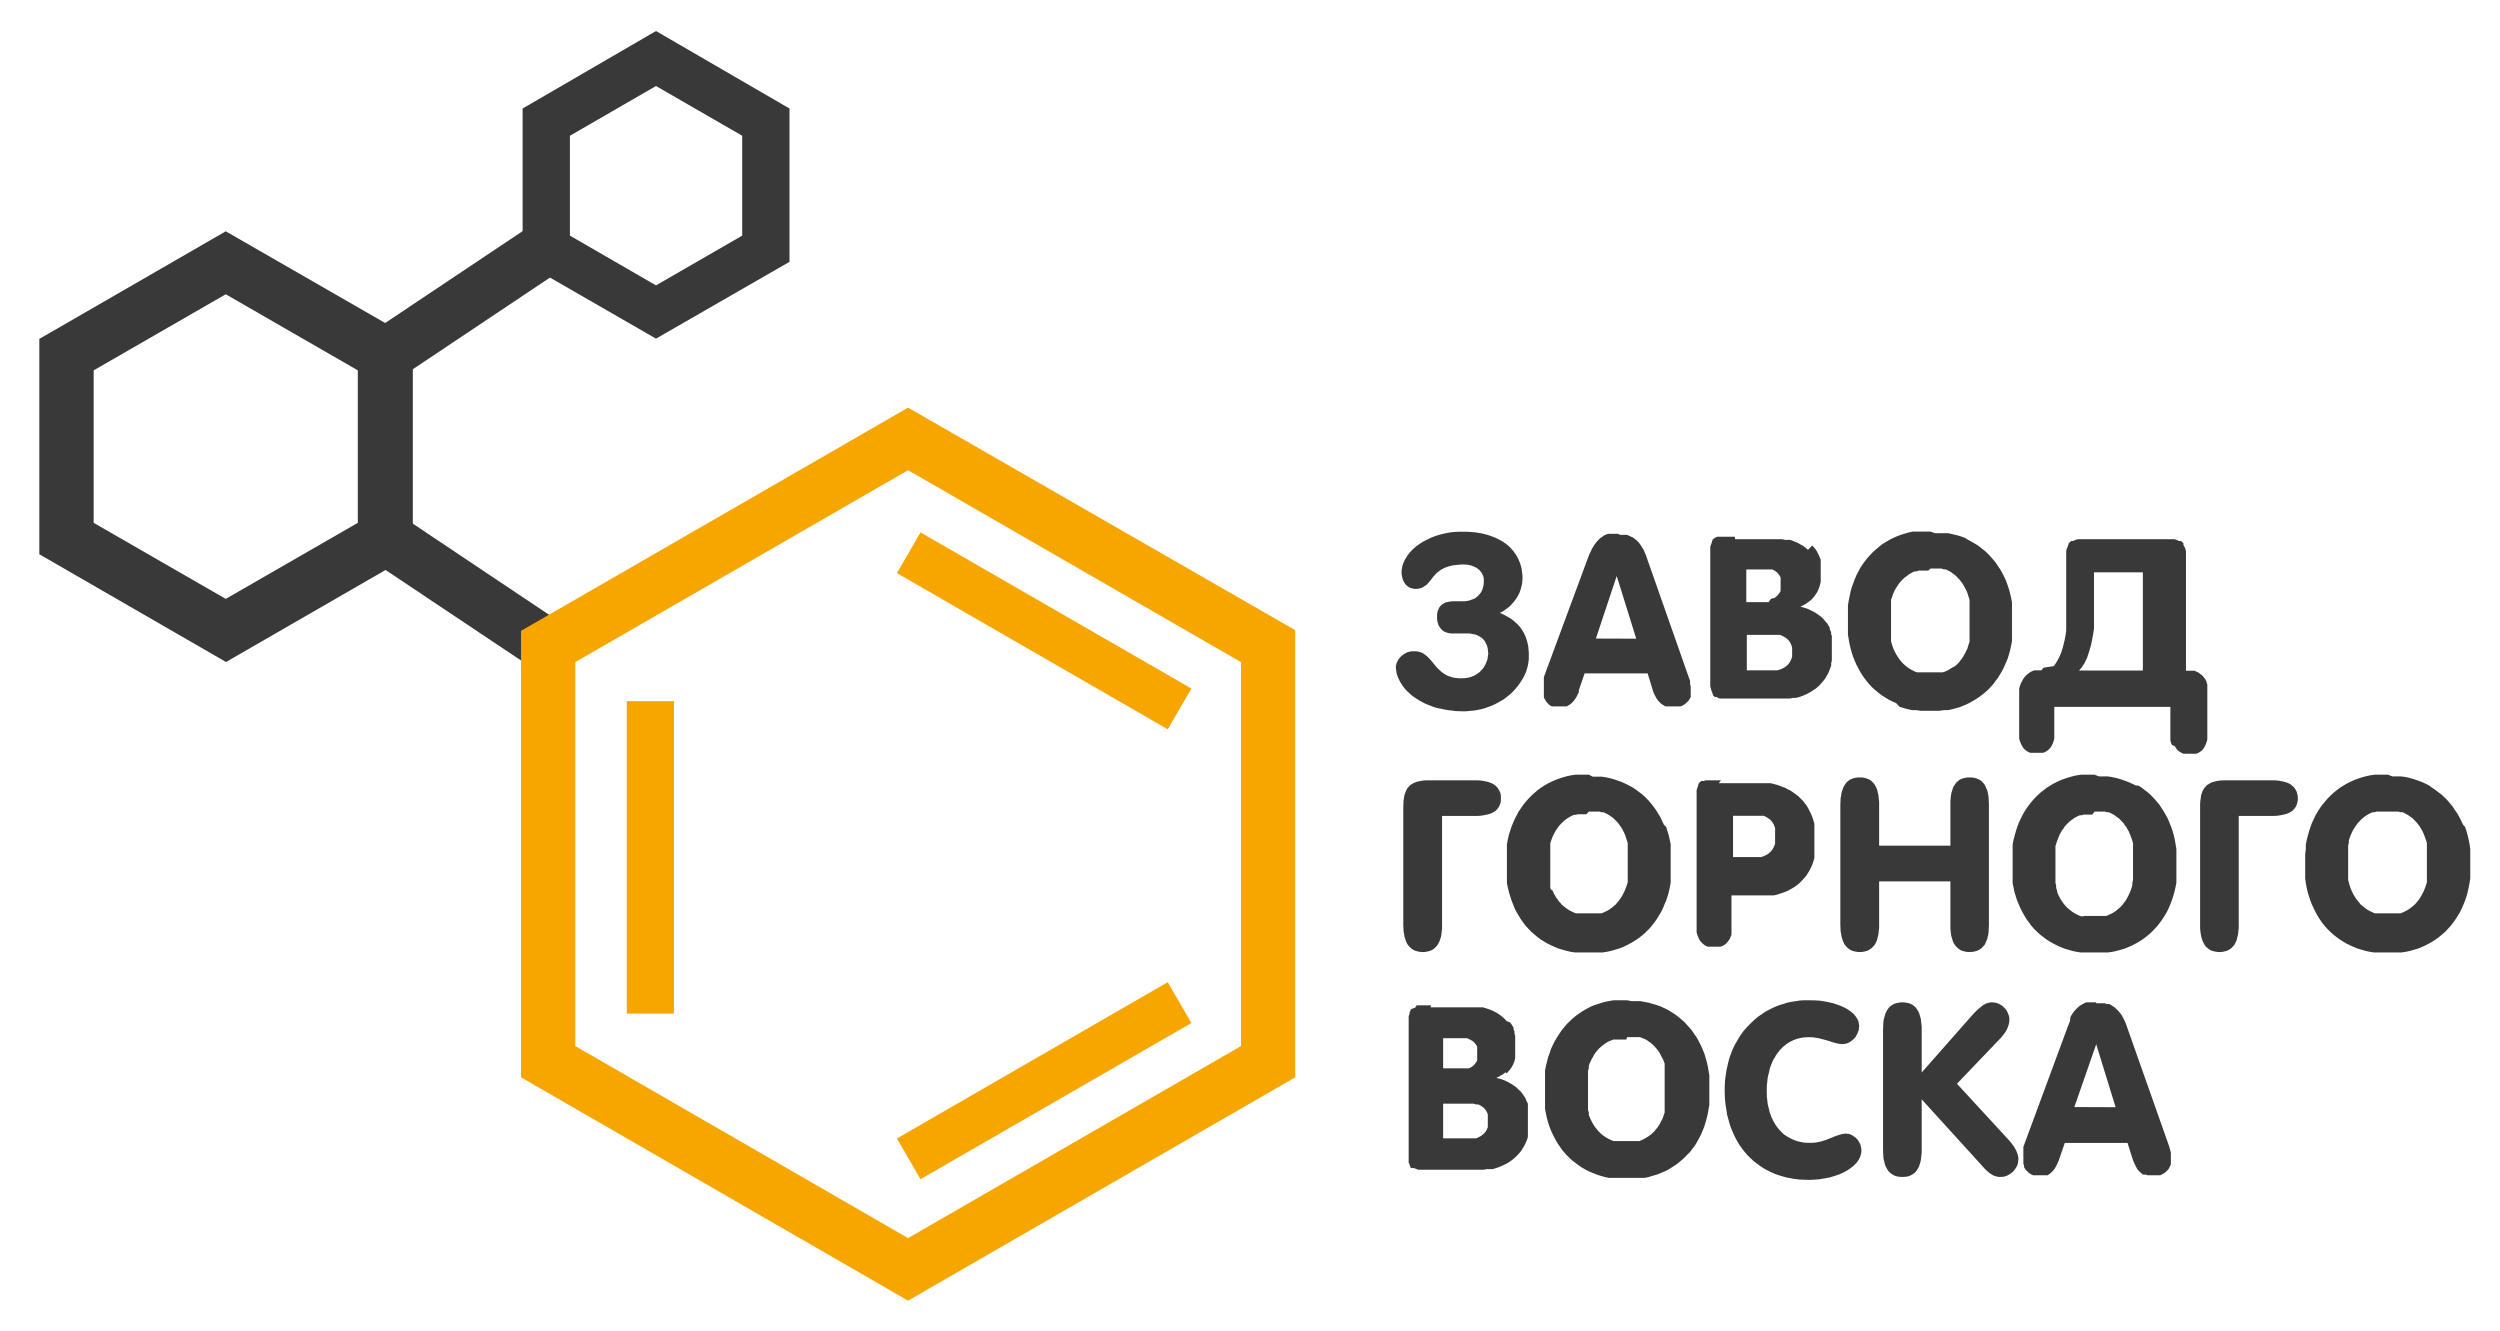 <?xml version="1.0" encoding="UTF-8"?> <svg xmlns="http://www.w3.org/2000/svg" width="124" height="66" viewBox="0 0 124 66" fill="none"><path fill-rule="evenodd" clip-rule="evenodd" d="M72.527 26.374H72.371L72.215 26.381L72.053 26.393L71.903 26.413L71.754 26.439L71.611 26.471L71.468 26.504L71.331 26.543L71.195 26.588L71.065 26.634L70.942 26.686L70.818 26.751L70.695 26.809L70.584 26.867L70.48 26.932L70.376 27.004L70.272 27.075L70.181 27.153L70.09 27.231L70.012 27.309L69.934 27.393L69.869 27.478L69.798 27.569L69.746 27.66L69.694 27.744L69.648 27.835L69.609 27.926L69.57 28.023L69.551 28.114L69.538 28.198L69.518 28.302V28.387V28.465L69.531 28.536L69.544 28.608L69.557 28.672L69.583 28.75L69.609 28.815L69.642 28.88L69.681 28.939L69.726 28.997L69.778 29.049L69.837 29.095L69.895 29.134L69.967 29.166L70.051 29.185L70.129 29.205L70.22 29.211L70.285 29.205H70.337L70.396 29.185L70.448 29.179L70.493 29.166L70.545 29.14L70.591 29.12L70.636 29.088L70.727 29.03L70.811 28.952L70.889 28.861L70.974 28.757L71.084 28.614L71.208 28.478L71.266 28.413L71.344 28.354L71.429 28.289L71.513 28.238L71.611 28.186L71.715 28.14L71.825 28.101L71.949 28.069L72.092 28.036L72.235 28.023L72.404 28.004L72.579 27.997L72.677 28.004L72.781 28.01L72.878 28.03L72.975 28.049L73.053 28.082L73.144 28.121L73.222 28.153L73.3 28.212L73.365 28.263L73.417 28.322L73.469 28.387L73.515 28.458L73.554 28.543L73.58 28.621L73.593 28.712L73.599 28.802L73.593 28.919L73.586 29.023L73.56 29.12L73.534 29.218L73.495 29.309L73.45 29.393L73.391 29.465L73.326 29.543L73.255 29.601L73.177 29.666L73.086 29.711L72.988 29.744L72.884 29.783L72.761 29.809L72.644 29.822H72.507H72.079L71.994 29.828L71.91 29.835L71.838 29.854L71.76 29.867L71.682 29.887L71.624 29.926L71.559 29.958L71.5 30.003L71.448 30.055L71.403 30.107L71.37 30.172L71.338 30.244L71.305 30.315L71.292 30.4L71.279 30.491V30.588V30.679L71.286 30.763L71.299 30.848L71.325 30.919L71.344 30.997L71.383 31.062L71.422 31.127L71.468 31.185L71.52 31.237L71.572 31.283L71.637 31.328L71.715 31.36L71.793 31.387L71.877 31.406L71.968 31.419H72.079H72.781L72.923 31.425L73.053 31.451L73.17 31.471L73.274 31.51L73.372 31.562L73.456 31.614L73.534 31.672L73.599 31.744L73.651 31.815L73.697 31.899L73.736 31.984L73.768 32.068L73.788 32.146L73.801 32.237L73.807 32.328L73.82 32.412L73.807 32.503L73.794 32.594L73.781 32.698L73.742 32.795L73.703 32.899L73.651 33.003L73.593 33.107L73.515 33.198L73.43 33.295L73.333 33.38L73.281 33.412L73.222 33.451L73.164 33.484L73.099 33.523L73.034 33.542L72.969 33.575L72.891 33.594L72.813 33.614L72.735 33.627L72.65 33.639H72.566L72.469 33.646L72.345 33.639L72.228 33.633L72.111 33.614L72.007 33.588L71.91 33.555L71.819 33.523L71.734 33.484L71.656 33.438L71.578 33.386L71.513 33.334L71.442 33.276L71.383 33.218L71.26 33.101L71.156 32.971L71.052 32.847L70.948 32.724L70.838 32.607L70.727 32.51L70.668 32.464L70.604 32.419L70.539 32.38L70.461 32.354L70.389 32.328L70.311 32.315L70.22 32.302H70.129H70.032L69.934 32.322L69.843 32.341L69.752 32.373L69.681 32.419L69.603 32.464L69.538 32.516L69.473 32.575L69.421 32.64L69.369 32.698L69.33 32.77L69.297 32.834L69.271 32.893L69.252 32.964L69.239 33.023L69.232 33.075L69.239 33.166L69.252 33.257L69.265 33.354L69.284 33.445L69.317 33.536L69.356 33.633L69.401 33.724L69.447 33.821L69.505 33.912L69.564 34.01L69.635 34.1L69.707 34.191L69.791 34.282L69.882 34.36L69.98 34.451L70.084 34.536L70.194 34.614L70.305 34.685L70.428 34.763L70.552 34.828L70.688 34.899L70.831 34.958L70.981 35.016L71.136 35.075L71.292 35.12L71.468 35.152L71.637 35.191L71.819 35.224L72.001 35.243L72.196 35.269L72.391 35.276L72.605 35.282L72.767 35.276L72.943 35.256L73.112 35.243L73.268 35.217L73.424 35.185L73.586 35.146L73.736 35.094L73.885 35.042L74.028 34.984L74.171 34.919L74.301 34.847L74.438 34.769L74.567 34.698L74.684 34.607L74.801 34.516L74.912 34.425L75.016 34.328L75.113 34.23L75.204 34.12L75.295 34.01L75.38 33.893L75.451 33.782L75.523 33.672L75.588 33.549L75.646 33.432L75.698 33.308L75.731 33.191L75.77 33.062L75.796 32.932L75.815 32.809L75.828 32.685V32.555V32.373L75.815 32.198L75.796 32.029L75.757 31.86L75.711 31.705L75.659 31.555L75.588 31.406L75.51 31.27L75.419 31.133L75.308 31.003L75.191 30.893L75.061 30.776L74.918 30.672L74.749 30.575L74.581 30.484L74.392 30.4L74.522 30.335L74.639 30.257L74.762 30.166L74.866 30.088L74.97 29.984L75.061 29.88L75.146 29.776L75.217 29.672L75.289 29.549L75.347 29.439L75.399 29.315L75.438 29.185L75.471 29.062L75.497 28.932L75.51 28.802L75.516 28.672V28.549L75.497 28.419L75.484 28.289L75.464 28.172L75.432 28.056L75.399 27.945L75.354 27.835L75.308 27.724L75.256 27.621L75.198 27.523L75.126 27.426L75.061 27.328L74.983 27.244L74.905 27.153L74.814 27.069L74.723 26.997L74.62 26.919L74.522 26.855L74.405 26.79L74.295 26.731L74.171 26.673L74.041 26.621L73.918 26.575L73.781 26.53L73.638 26.491L73.495 26.458L73.346 26.433L73.19 26.407L73.034 26.393L72.871 26.381L72.703 26.374H72.527Z" fill="#3A393A"></path><path fill-rule="evenodd" clip-rule="evenodd" d="M86.635 28.244H87.421H87.525H87.629H87.727H87.818H87.902L87.987 28.283L88.058 28.328L88.123 28.38L88.182 28.432L88.234 28.503L88.279 28.569L88.318 28.646V28.718V28.802V28.893V29.075V29.159V29.237V29.315L88.279 29.38L88.234 29.451L88.182 29.51L88.13 29.568L88.058 29.627L87.993 29.672H87.909L87.831 29.711L87.727 29.867H87.636H86.616V28.244H86.635ZM86.635 31.49H87.727H87.876H88.019H88.149H88.273L88.383 31.529L88.481 31.581L88.572 31.633L88.65 31.698L88.715 31.763L88.773 31.841L88.819 31.925L88.858 32.016L88.89 32.127V32.237V32.464V32.568L88.858 32.666L88.819 32.756L88.773 32.847L88.715 32.925L88.65 32.997L88.572 33.062L88.481 33.12L88.383 33.172L88.279 33.211L88.156 33.25H88.032H87.896H86.642V31.49H86.635ZM86.05 26.621H85.849H85.686H85.53H85.394H85.323H85.264H85.212H85.16L85.108 26.66H85.063L85.024 26.698L84.985 26.744H84.946V26.789L84.913 26.848V26.887L84.868 27.004L84.829 27.121V27.257V27.4V27.562V33.75V33.906V34.042L84.861 34.159L84.894 34.276L84.939 34.373V34.419L84.972 34.464V34.496L85.011 34.535L85.05 34.568H85.088H85.134L85.186 34.6L85.29 34.646H85.413H85.537H85.693H85.855H88.117H88.299H88.461H88.63H88.786L88.942 34.613H89.091L89.234 34.574L89.371 34.529L89.494 34.477L89.624 34.419L89.748 34.354L89.858 34.289L89.962 34.217L90.073 34.146L90.17 34.061L90.261 33.977L90.339 33.886L90.424 33.789L90.502 33.691L90.567 33.594L90.625 33.49L90.69 33.373L90.736 33.263L90.781 33.139L90.826 33.023V32.899L90.859 32.763V32.639V32.503V32.36V32.01V31.821V31.724V31.633V31.542L90.826 31.464V31.373L90.794 31.289L90.755 31.211V31.133L90.71 31.055L90.664 30.977L90.619 30.912L90.567 30.848L90.502 30.776L90.45 30.711L90.385 30.646L90.32 30.588L90.255 30.536L90.177 30.484L90.105 30.432L90.027 30.38L89.865 30.296L89.689 30.211L89.501 30.146L89.299 30.094L89.423 30.029L89.546 29.964L89.657 29.887L89.754 29.815L89.858 29.731L89.936 29.646L90.014 29.549L90.079 29.451L90.144 29.348L90.196 29.231L90.242 29.114L90.274 28.991L90.307 28.861V28.718V28.575V28.198V28.088V27.978V27.867V27.763L90.268 27.666L90.229 27.569L90.183 27.478L90.138 27.387L90.086 27.296L90.027 27.212L89.956 27.134L89.891 27.056L89.676 27.27L89.598 27.205L89.514 27.134L89.423 27.069L89.325 27.017L89.228 26.958L89.124 26.906L89.007 26.861L88.897 26.815L88.773 26.776H88.65H88.52L88.383 26.744H88.247H88.097H86.063L86.05 26.621Z" fill="#3A393A"></path><path fill-rule="evenodd" clip-rule="evenodd" d="M95.759 28.199H95.869H95.986H96.09H96.194H96.298L96.402 28.238H96.499L96.597 28.283L96.688 28.328L96.779 28.381L96.857 28.445L96.941 28.504L97.019 28.569L97.091 28.647L97.169 28.725L97.234 28.802L97.305 28.893L97.364 28.984L97.422 29.082L97.474 29.179L97.533 29.29L97.578 29.4L97.617 29.523L97.656 29.64L97.689 29.763V29.887V30.023V30.16V30.302V30.452V31.166V31.302V31.445V31.575V31.698V31.828L97.65 31.951L97.611 32.068L97.578 32.185L97.52 32.289L97.474 32.393L97.416 32.49L97.364 32.588L97.299 32.679L97.234 32.763L97.169 32.848L97.091 32.932L97.019 32.997L96.935 33.062L96.824 33.114L96.74 33.172L96.649 33.224L96.564 33.27L96.46 33.315L96.363 33.347H96.266H96.168H96.064H95.954H95.843H95.616H95.505H95.401H95.297H95.2H95.089L94.992 33.315L94.901 33.27L94.81 33.224L94.719 33.172L94.634 33.114L94.55 33.049L94.472 32.984L94.4 32.919L94.323 32.835L94.251 32.75L94.186 32.666L94.127 32.575L94.063 32.477L94.011 32.38L93.959 32.276L93.913 32.172L93.868 32.055L93.835 31.939L93.796 31.815V31.685V31.562V31.432V31.289V31.153V30.556V30.406V30.263V30.127V29.991V29.867V29.744L93.842 29.627L93.881 29.504L93.926 29.393L93.978 29.283L94.03 29.186L94.095 29.088L94.153 28.997L94.219 28.906L94.29 28.828L94.362 28.751L94.439 28.673L94.524 28.608L94.608 28.549L94.686 28.484L94.777 28.432L94.868 28.387L94.966 28.341H95.063L95.161 28.302H95.271H95.375H95.525H95.635L95.759 28.199ZM95.759 26.368H95.525H95.297H95.083H94.868L94.66 26.413L94.453 26.472L94.257 26.537L94.069 26.608L93.881 26.692L93.705 26.783L93.536 26.887L93.361 26.991L93.205 27.114L93.055 27.244L92.899 27.381L92.763 27.523L92.633 27.666L92.51 27.822L92.386 27.991L92.275 28.16L92.178 28.341L92.081 28.53L91.996 28.725L91.925 28.919L91.847 29.134L91.788 29.341L91.743 29.562L91.697 29.789L91.658 30.023V30.263V30.504V31.004V31.244V31.478L91.697 31.711L91.736 31.932L91.788 32.153L91.847 32.367L91.912 32.568L91.99 32.77L92.074 32.958L92.172 33.146L92.269 33.328L92.379 33.503L92.496 33.666L92.62 33.828L92.75 33.977L92.886 34.12L93.036 34.25L93.185 34.373L93.348 34.497L93.517 34.601L93.686 34.705L93.868 34.795L94.056 34.88L94.225 35.062L94.427 35.12L94.634 35.178L94.842 35.224H95.05L95.271 35.256H95.499H95.96H96.188L96.408 35.224H96.623L96.831 35.178L97.039 35.12L97.234 35.062L97.429 34.984L97.617 34.899L97.793 34.802L97.962 34.705L98.137 34.594L98.293 34.477L98.449 34.354L98.598 34.218L98.735 34.075L98.871 33.925L98.988 33.763L99.112 33.601L99.216 33.425L99.32 33.25L99.411 33.062L99.495 32.867L99.58 32.672L99.645 32.458L99.703 32.25L99.749 32.029L99.794 31.809V31.581V31.341V31.108V30.581V30.335V30.101V29.867L99.749 29.64L99.697 29.419L99.638 29.205L99.567 28.997L99.495 28.796L99.404 28.601L99.313 28.419L99.209 28.238L99.092 28.069L98.982 27.9L98.852 27.744L98.715 27.588L98.579 27.445L98.429 27.309L98.28 27.192L98.124 27.069L97.948 26.959L97.773 26.861L97.604 26.77L97.474 26.686L97.286 26.614L97.078 26.549L96.824 26.491L96.623 26.446H96.408H96.194H95.967L95.759 26.368Z" fill="#3A393A"></path><path fill-rule="evenodd" clip-rule="evenodd" d="M106.403 33.257H103.121L103.186 33.179L103.251 33.107L103.303 33.023L103.368 32.932L103.42 32.834L103.465 32.737L103.517 32.633L103.556 32.516L103.634 32.276L103.706 32.029L103.764 31.757L103.816 31.471L103.862 31.179V30.867V30.549V30.231V29.893V29.562V29.224V28.387H106.286V33.257H106.403ZM107.65 35.062V36.438V36.581V36.717L107.683 36.84L107.728 36.951L107.871 37.009L107.923 37.1L107.988 37.185L108.06 37.25L108.131 37.301L108.216 37.347L108.307 37.386H108.404H108.508H108.729H108.84H108.937L109.028 37.347L109.112 37.301L109.19 37.243L109.255 37.178L109.314 37.1L109.366 37.009L109.411 36.906L109.45 36.802L109.483 36.672V36.542V36.392V34.445V34.263V34.172V34.094V34.016V33.938L109.45 33.873V33.815L109.411 33.743L109.379 33.691L109.307 33.588L109.229 33.503L109.138 33.432L109.047 33.36L108.95 33.315L108.846 33.27H108.749H108.645H108.528H108.424V27.776V27.614V27.465V27.328L108.385 27.199L108.333 27.095L108.3 27.043V26.997V26.952L108.261 26.907L108.216 26.867L108.17 26.835H108.125H108.079L107.969 26.783L107.845 26.744H107.709H107.566H107.403H103.504H103.342H103.193H103.056L102.933 26.783L102.829 26.835H102.777H102.731L102.686 26.867L102.647 26.907L102.608 26.952V26.997L102.569 27.043V27.095L102.517 27.199L102.484 27.328V27.465V27.614V27.776V30.614V30.835V31.062V31.283L102.452 31.503L102.413 31.711L102.367 31.913L102.315 32.114L102.257 32.302L102.192 32.477L102.107 32.653L102.016 32.822L101.919 32.971L101.86 33.042L101.373 33.114L101.308 33.179L101.25 33.25H101.126H101.016H100.899L100.795 33.289L100.697 33.341L100.606 33.406L100.515 33.484L100.431 33.568L100.359 33.666L100.301 33.769L100.236 33.893L100.19 34.016L100.151 34.159V34.315V34.471V34.646V36.022V36.198V36.347V36.496V36.626L100.184 36.756L100.229 36.86L100.275 36.964L100.327 37.055L100.385 37.133L100.457 37.198L100.528 37.256L100.613 37.301L100.704 37.34H100.801H100.905H101.133H101.243H101.341L101.432 37.301L101.51 37.256L101.587 37.204L101.652 37.139L101.724 37.055L101.776 36.964L101.821 36.867L101.86 36.756L101.893 36.633V36.496V36.354V36.198V35.062H107.65Z" fill="#3A393A"></path><path fill-rule="evenodd" clip-rule="evenodd" d="M80.241 26.478H80.111H79.987H79.87H79.76L79.649 26.517L79.545 26.569L79.448 26.64L79.357 26.705L79.272 26.79L79.188 26.881L79.11 26.985L79.038 27.095L78.961 27.218L78.902 27.355L78.831 27.491L78.772 27.647L76.576 33.581V33.653V33.718V33.789V33.86V33.997V34.14V34.237V34.412V34.503V34.588L76.615 34.672L76.66 34.743L76.706 34.815L76.764 34.88L76.823 34.945L76.894 34.997L76.966 35.036H77.05H77.135H77.225H77.323H77.57H77.635H77.706L77.778 34.997L77.843 34.958L77.908 34.912L77.966 34.86L78.025 34.802L78.083 34.73L78.129 34.666L78.181 34.588L78.226 34.503L78.265 34.419L78.311 34.328V34.23L78.597 33.399H81.722L81.956 34.159L81.989 34.276L82.028 34.38L82.073 34.477L82.125 34.568L82.171 34.653L82.223 34.724L82.288 34.802L82.346 34.86L82.405 34.912L82.476 34.958L82.541 35.003L82.619 35.036H82.691H82.775H83.178H83.269H83.353L83.444 35.003L83.516 34.958L83.594 34.906L83.652 34.854L83.717 34.789L83.776 34.724L83.821 34.646L83.86 34.568V34.484V34.393V34.302V34.068L83.828 33.925V33.77L83.763 33.594L81.638 27.543L81.586 27.419L81.534 27.29L81.462 27.173L81.397 27.069L81.332 26.971L81.248 26.874L81.163 26.79L81.079 26.725L80.988 26.653L80.903 26.621L80.806 26.575L80.702 26.53H80.592H80.481H80.364L80.241 26.478ZM79.156 31.672L80.189 28.569L81.157 31.679L79.156 31.672Z" fill="#3A393A"></path><path fill-rule="evenodd" clip-rule="evenodd" d="M70.929 38.704H70.74L70.571 38.717L70.415 38.743L70.272 38.776L70.214 38.801L70.155 38.821L70.09 38.853L70.038 38.886L69.993 38.912L69.947 38.944L69.908 38.983L69.87 39.029L69.837 39.061L69.798 39.107L69.772 39.159L69.746 39.204L69.701 39.321L69.662 39.438L69.635 39.574L69.616 39.717L69.609 39.879L69.603 40.048V45.859L69.609 46.028L69.616 46.184L69.642 46.327L69.662 46.457L69.701 46.58L69.74 46.69L69.785 46.794L69.844 46.885L69.908 46.956L69.98 47.028L70.058 47.086L70.149 47.138L70.24 47.171L70.344 47.197L70.448 47.216L70.571 47.223L70.682 47.216L70.792 47.197L70.903 47.171L70.994 47.138L71.085 47.086L71.156 47.028L71.228 46.956L71.293 46.885L71.345 46.794L71.397 46.69L71.436 46.58L71.475 46.457L71.494 46.327L71.513 46.184L71.526 46.028V45.859V40.47H73.093H73.255L73.411 40.464L73.554 40.444L73.684 40.418L73.807 40.392L73.918 40.36L74.022 40.314L74.113 40.262L74.191 40.21L74.256 40.139L74.314 40.068L74.36 39.99L74.399 39.899L74.431 39.808L74.444 39.711V39.6V39.483L74.431 39.386L74.399 39.288L74.36 39.204L74.314 39.126L74.256 39.048L74.191 38.983L74.113 38.918L74.022 38.866L73.918 38.821L73.807 38.782L73.684 38.756L73.554 38.73L73.411 38.711L73.255 38.704H73.093H70.929Z" fill="#3A393A"></path><path fill-rule="evenodd" clip-rule="evenodd" d="M78.805 40.256H78.915H79.019H79.136H79.24H79.337L79.441 40.288H79.539L79.63 40.334L79.727 40.379L79.812 40.431L79.903 40.496L79.987 40.554L80.059 40.619L80.137 40.697L80.215 40.775L80.28 40.853L80.345 40.944L80.41 41.035L80.468 41.132L80.52 41.23L80.572 41.34L80.618 41.45L80.657 41.574L80.696 41.691L80.735 41.814V41.937V42.074V42.21V42.353V42.502V43.1V43.242V43.379V43.509V43.645V43.762L80.696 43.885L80.657 44.002L80.611 44.119L80.566 44.223L80.514 44.327L80.462 44.424L80.403 44.522L80.338 44.612L80.273 44.703L80.202 44.781L80.137 44.866L80.052 44.931L79.981 44.996L79.896 45.06L79.812 45.119L79.721 45.171L79.63 45.216L79.532 45.262L79.435 45.301H79.337H79.234H79.123H79.019H78.577H78.473H78.363H78.259H78.161L78.064 45.262L77.966 45.216L77.875 45.171L77.784 45.119L77.7 45.06L77.615 44.996L77.537 44.931L77.459 44.866L77.394 44.781L77.317 44.703L77.258 44.612L77.186 44.522L77.135 44.424L77.076 44.327L77.031 44.223L76.979 44.119L76.94 44.151L76.894 44.035V43.911V43.794V43.658V43.528V43.392V42.483V42.34V42.204V42.067V41.944V41.821L76.933 41.704L76.979 41.58L77.024 41.47L77.076 41.36L77.128 41.262L77.186 41.165L77.251 41.074L77.317 40.983L77.382 40.905L77.459 40.827L77.537 40.749L77.609 40.684L77.693 40.626L77.784 40.561L77.875 40.509L77.966 40.464L78.057 40.418H78.155L78.259 40.386H78.356H78.473H78.577H78.688L78.805 40.256ZM78.805 38.425H78.571H78.35H78.129L77.921 38.457L77.706 38.503L77.505 38.561L77.31 38.626L77.121 38.697L76.933 38.782L76.751 38.873L76.576 38.977L76.413 39.081L76.251 39.204L76.101 39.334L75.952 39.47L75.815 39.613L75.679 39.762L75.555 39.918L75.439 40.087L75.328 40.249L75.231 40.431L75.133 40.619L75.049 40.814L74.964 41.022L74.899 41.223L74.834 41.431L74.782 41.658L74.743 41.886V42.113V42.353V42.593V43.093V43.333V43.567V43.801L74.789 44.022L74.841 44.242L74.906 44.457L74.971 44.658L75.049 44.859L75.127 45.054L75.218 45.236L75.328 45.418L75.432 45.593L75.549 45.755L75.672 45.918L75.809 46.067L75.945 46.21L76.095 46.34L76.244 46.463L76.4 46.586L76.569 46.69L76.745 46.794L76.927 46.885L77.115 46.969L77.303 47.047L77.498 47.106L77.706 47.164L77.908 47.21L78.129 47.242H78.35H78.577H79.032H79.26H79.48L79.695 47.21L79.909 47.164L80.111 47.106L80.306 47.047L80.507 46.969L80.683 46.885L80.865 46.788L81.04 46.69L81.209 46.58L81.365 46.463L81.521 46.34L81.664 46.203L81.807 46.06L81.937 45.911L82.06 45.749L82.177 45.586L82.281 45.411L82.392 45.236L82.483 45.047L82.561 44.853L82.645 44.658L82.716 44.444L82.775 44.236L82.82 44.015L82.866 43.788V43.567V43.333V43.093V42.593V42.346V42.113V41.879L82.82 41.652L82.769 41.431L82.704 41.217L82.639 41.009L82.528 40.905L82.437 40.71L82.353 40.529L82.242 40.347L82.138 40.178L82.015 40.009L81.891 39.853L81.761 39.697L81.618 39.555L81.475 39.418L81.319 39.301L81.157 39.178L80.995 39.068L80.819 38.97L80.637 38.879L80.455 38.795L80.26 38.724L80.065 38.658L79.864 38.6L79.656 38.555L79.441 38.522H79.221H78.999L78.805 38.425Z" fill="#3A393A"></path><path fill-rule="evenodd" clip-rule="evenodd" d="M85.361 38.704H85.173H84.997H84.841H84.705H84.64H84.581L84.523 38.737H84.471H84.425H84.38L84.334 38.776L84.295 38.821H84.263V38.866L84.23 38.925V38.964L84.185 39.081L84.152 39.198V39.334V39.477V45.97V46.112V46.242L84.185 46.366L84.23 46.476L84.276 46.58L84.328 46.671L84.393 46.742L84.464 46.814L84.536 46.872L84.627 46.924L84.718 46.956H84.822H84.932H85.127H85.231H85.335L85.426 46.924L85.517 46.872L85.602 46.814L85.666 46.742L85.725 46.671L85.79 46.58L85.835 46.476L85.881 46.366V46.242V46.112V45.97V45.807V44.411H87.505H87.668H87.824H87.98L88.123 44.379L88.266 44.333L88.409 44.288L88.545 44.236L88.675 44.184L88.799 44.113L88.916 44.048L89.032 43.976L89.136 43.898L89.24 43.814L89.332 43.723L89.422 43.626L89.513 43.528L89.598 43.424L89.669 43.307L89.741 43.197L89.799 43.074L89.858 42.957L89.91 42.827L89.955 42.691L89.994 42.554V42.411V42.262V42.113V41.964V41.314V41.165V41.009V40.866L89.955 40.723L89.91 40.587L89.864 40.451L89.806 40.327L89.741 40.197L89.676 40.074L89.611 39.964L89.526 39.853L89.442 39.743L89.351 39.646L89.254 39.548L89.15 39.457L89.046 39.379L88.929 39.295L88.812 39.217L88.682 39.152L88.552 39.081L88.415 39.029L88.279 38.977L88.129 38.925L87.98 38.886L87.83 38.847H87.668H87.505H87.33H85.251L85.361 38.704ZM85.959 40.464H86.947H87.096H87.233H87.369H87.48L87.583 40.509L87.681 40.574L87.772 40.633L87.85 40.704L87.908 40.782L87.967 40.873L88.012 40.977L88.045 41.081V41.204V41.334V41.606V41.723V41.847L88.006 41.95L87.96 42.048L87.908 42.139L87.843 42.223L87.765 42.295L87.681 42.366L87.583 42.418L87.473 42.47L87.356 42.509H87.233H87.09H86.947H85.959V40.464Z" fill="#3A393A"></path><path fill-rule="evenodd" clip-rule="evenodd" d="M93.205 41.944V39.918V39.749L93.185 39.6L93.172 39.457L93.14 39.321L93.114 39.197L93.075 39.087L93.023 38.99L92.971 38.899L92.899 38.814L92.834 38.749L92.75 38.684L92.665 38.645L92.568 38.606L92.47 38.581L92.36 38.561H92.243H92.126L92.016 38.581L91.912 38.606L91.821 38.645L91.73 38.684L91.658 38.749L91.58 38.814L91.522 38.899L91.463 38.99L91.418 39.087L91.379 39.197L91.34 39.321L91.32 39.457L91.294 39.6L91.288 39.749L91.281 39.918V45.859L91.288 46.028L91.294 46.184L91.32 46.327L91.34 46.456L91.379 46.58L91.418 46.69L91.463 46.794L91.522 46.885L91.58 46.956L91.658 47.028L91.73 47.086L91.821 47.138L91.912 47.171L92.016 47.197L92.126 47.216L92.243 47.222L92.36 47.216L92.47 47.197L92.568 47.171L92.665 47.138L92.75 47.086L92.834 47.028L92.899 46.956L92.971 46.885L93.023 46.794L93.075 46.69L93.114 46.58L93.14 46.456L93.172 46.327L93.185 46.184L93.205 46.028V45.859V43.716H96.74V45.859V46.028L96.753 46.184L96.766 46.327L96.792 46.456L96.831 46.58L96.863 46.69L96.909 46.794L96.974 46.885L97.032 46.956L97.11 47.028L97.182 47.086L97.266 47.138L97.364 47.171L97.461 47.197L97.578 47.216L97.689 47.222L97.805 47.216L97.922 47.197L98.02 47.171L98.117 47.138L98.202 47.086L98.286 47.028L98.351 46.956L98.423 46.885L98.475 46.794L98.514 46.69L98.566 46.58L98.592 46.456L98.624 46.327L98.637 46.184L98.644 46.028L98.65 45.859V39.918L98.644 39.749L98.637 39.6L98.624 39.457L98.592 39.321L98.566 39.197L98.514 39.087L98.475 38.99L98.423 38.899L98.351 38.814L98.286 38.749L98.202 38.684L98.117 38.645L98.02 38.606L97.922 38.581L97.805 38.561H97.689H97.578L97.461 38.581L97.364 38.606L97.266 38.645L97.182 38.684L97.11 38.749L97.032 38.814L96.974 38.899L96.909 38.99L96.863 39.087L96.831 39.197L96.792 39.321L96.766 39.457L96.753 39.6L96.74 39.749V39.918V41.944H93.205Z" fill="#3A393A"></path><path fill-rule="evenodd" clip-rule="evenodd" d="M103.888 40.256H103.972H104.083H104.193H104.303H104.401L104.505 40.288H104.596L104.693 40.334L104.784 40.379L104.875 40.431L104.96 40.496L105.044 40.554L105.129 40.619L105.2 40.697L105.278 40.775L105.343 40.853L105.402 40.944L105.473 41.035L105.525 41.132L105.584 41.23L105.629 41.34L105.675 41.45L105.72 41.574L105.759 41.691L105.798 41.814V41.937V42.074V42.21V42.353V43.372V43.509V43.639L105.766 43.775V43.892L105.733 44.015L105.694 44.132L105.649 44.249L105.603 44.353L105.551 44.457L105.499 44.554L105.441 44.651L105.376 44.742L105.311 44.833L105.246 44.911L105.168 44.996L105.09 45.06L105.018 45.125L104.934 45.19L104.843 45.249L104.758 45.301L104.661 45.346L104.57 45.392L104.472 45.431H104.375H104.271H104.167H104.057H103.615H103.511H103.4L103.322 45.45H103.225L103.127 45.411L103.03 45.366L102.939 45.32L102.848 45.268L102.763 45.21L102.685 45.145L102.601 45.08L102.523 45.015L102.451 44.931L102.38 44.853L102.315 44.762L102.25 44.671L102.192 44.574L102.14 44.476L102.088 44.372L102.042 44.268L102.023 44.151L101.984 44.035V43.911L101.951 43.794V43.658V43.528V43.392V43.249V42.652V42.502V42.359V42.223V42.087V41.963L101.99 41.84L102.029 41.723L102.075 41.6L102.12 41.489L102.166 41.379L102.224 41.282L102.276 41.184L102.348 41.093L102.406 41.002L102.471 40.925L102.549 40.847L102.627 40.769L102.705 40.704L102.789 40.645L102.874 40.58L102.965 40.529L103.056 40.483L103.153 40.438H103.251L103.348 40.405H103.452H103.563H103.673H103.777L103.888 40.256ZM103.888 38.425H103.66H103.439H103.225L103.004 38.457L102.802 38.503L102.594 38.561L102.399 38.626L102.205 38.697L102.023 38.782L101.841 38.873L101.672 38.977L101.503 39.081L101.347 39.204L101.184 39.334L101.041 39.47L100.898 39.613L100.768 39.762L100.645 39.918L100.521 40.087L100.418 40.249L100.314 40.431L100.223 40.619L100.132 40.814L100.054 41.022L99.989 41.223L99.93 41.431L99.872 41.658L99.826 41.886V42.113V42.353V42.593V43.093V43.333V43.567V43.801L99.872 44.022L99.917 44.242L99.982 44.457L100.047 44.658L100.132 44.859L100.216 45.054L100.307 45.236L100.411 45.418L100.515 45.593L100.638 45.755L100.755 45.918L100.885 46.067L101.028 46.21L101.171 46.34L101.327 46.463L101.49 46.586L101.652 46.69L101.828 46.794L102.01 46.885L102.192 46.969L102.386 47.047L102.581 47.106L102.783 47.164L102.997 47.21L103.212 47.242H103.433H103.66H104.122H104.342H104.563L104.784 47.21L104.986 47.164L105.2 47.106L105.395 47.047L105.584 46.969L105.772 46.885L105.954 46.788L106.123 46.69L106.292 46.58L106.448 46.463L106.597 46.34L106.747 46.203L106.883 46.06L107.02 45.911L107.143 45.749L107.26 45.586L107.371 45.411L107.475 45.236L107.566 45.047L107.65 44.853L107.722 44.658L107.793 44.444L107.852 44.236L107.904 44.015L107.949 43.788V43.567V43.333V43.093V42.84V42.593V42.346V42.113L107.91 41.879L107.871 41.652L107.819 41.431L107.761 41.217L107.689 41.009L107.605 40.808L107.527 40.613L107.429 40.431L107.325 40.249L107.215 40.081L107.104 39.912L106.974 39.756L106.838 39.6L106.701 39.457L106.552 39.321L106.402 39.204L106.24 39.081L106.078 38.97L105.922 38.957L105.74 38.866L105.551 38.782L105.363 38.711L105.168 38.646L104.966 38.587L104.752 38.542L104.544 38.509H104.323H104.109L103.888 38.425Z" fill="#3A393A"></path><path fill-rule="evenodd" clip-rule="evenodd" d="M110.451 38.704H110.263L110.087 38.717L109.931 38.743L109.795 38.776L109.73 38.801L109.665 38.821L109.613 38.853L109.561 38.886L109.509 38.912L109.463 38.944L109.424 38.983L109.392 39.029L109.353 39.061L109.32 39.107L109.294 39.159L109.262 39.204L109.216 39.321L109.177 39.438L109.158 39.574L109.138 39.717L109.125 39.879V40.048V45.859V46.028L109.138 46.184L109.158 46.327L109.184 46.457L109.216 46.58L109.255 46.69L109.307 46.794L109.359 46.885L109.418 46.956L109.496 47.028L109.567 47.086L109.658 47.138L109.749 47.171L109.86 47.197L109.97 47.216L110.081 47.223L110.204 47.216L110.308 47.197L110.412 47.171L110.503 47.138L110.594 47.086L110.672 47.028L110.744 46.956L110.809 46.885L110.861 46.794L110.913 46.69L110.952 46.58L110.977 46.457L111.01 46.327L111.023 46.184L111.042 46.028V45.859V40.47H112.609H112.771L112.927 40.464L113.07 40.444L113.206 40.418L113.323 40.392L113.44 40.36L113.544 40.314L113.635 40.262L113.707 40.21L113.778 40.139L113.837 40.068L113.882 39.99L113.921 39.899L113.947 39.808L113.967 39.711L113.973 39.6L113.967 39.483L113.947 39.386L113.921 39.288L113.882 39.204L113.837 39.126L113.778 39.048L113.707 38.983L113.635 38.918L113.544 38.866L113.44 38.821L113.323 38.782L113.206 38.756L113.07 38.73L112.927 38.711L112.771 38.704H112.609H110.451Z" fill="#3A393A"></path><path fill-rule="evenodd" clip-rule="evenodd" d="M118.437 40.256H118.548H118.652H118.769H118.873H118.97L119.074 40.288H119.178L119.263 40.334L119.354 40.379L119.445 40.431L119.536 40.496L119.62 40.554L119.698 40.619L119.769 40.697L119.847 40.775L119.912 40.853L119.984 40.944L120.042 41.035L120.101 41.132L120.153 41.23L120.205 41.34L120.25 41.45L120.296 41.574L120.335 41.691L120.374 41.814V41.937V42.074V42.21V42.353V42.502V43.1V43.242V43.379V43.509V43.645V43.762L120.335 43.885L120.296 44.002L120.25 44.119L120.205 44.223L120.153 44.327L120.101 44.424L120.042 44.522L119.984 44.612L119.912 44.703L119.847 44.781L119.769 44.866L119.698 44.931L119.614 44.996L119.529 45.06L119.445 45.119L119.354 45.171L119.263 45.216L119.165 45.262L119.068 45.301H118.97H118.866H118.769H118.652H118.21H118.106H118.002H117.891H117.794L117.697 45.262L117.606 45.216L117.508 45.171L117.424 45.119L117.333 45.06L117.255 44.996L117.177 44.931L117.092 44.866L117.027 44.781L116.956 44.703L116.891 44.612L116.826 44.522L116.767 44.424L116.709 44.327L116.663 44.223L116.611 44.119L116.572 44.002L116.533 43.885L116.501 43.762L116.468 43.645V43.509V43.379V43.242V43.1V42.502V42.353V42.21V42.074V41.937L116.501 41.814V41.691L116.54 41.574L116.585 41.45L116.631 41.34L116.683 41.23L116.735 41.132L116.8 41.035L116.858 40.944L116.923 40.853L116.995 40.775L117.066 40.697L117.144 40.619L117.222 40.554L117.3 40.496L117.391 40.431L117.482 40.379L117.573 40.334L117.671 40.288H117.768L117.865 40.256H117.976H118.08H118.184H118.294H118.437ZM118.437 38.425H118.21H117.982H117.768L117.554 38.457L117.346 38.503L117.138 38.561L116.943 38.626L116.754 38.697L116.566 38.782L116.384 38.873L116.215 38.977L116.046 39.081L115.89 39.204L115.728 39.334L115.585 39.47L115.442 39.613L115.318 39.762L115.188 39.918L115.065 40.087L114.961 40.249L114.857 40.431L114.766 40.619L114.675 40.814L114.597 41.022L114.532 41.223L114.473 41.431L114.415 41.658L114.369 41.886V42.113L114.337 42.353V42.593V43.093V43.333V43.567L114.369 43.801L114.408 44.022L114.46 44.242L114.525 44.457L114.59 44.658L114.668 44.859L114.759 45.054L114.85 45.236L114.948 45.418L115.058 45.593L115.169 45.755L115.299 45.918L115.429 46.067L115.572 46.21L115.715 46.34L115.871 46.463L116.033 46.586L116.195 46.69L116.371 46.794L116.553 46.885L116.741 46.969L116.93 47.047L117.131 47.106L117.333 47.164L117.541 47.21L117.755 47.242H117.976H118.203H118.665H118.886H119.107L119.328 47.21L119.536 47.164L119.743 47.106L119.938 47.047L120.127 46.969L120.315 46.885L120.497 46.788L120.666 46.69L120.835 46.58L120.991 46.463L121.141 46.34L121.297 46.203L121.427 46.06L121.563 45.911L121.686 45.749L121.803 45.586L121.914 45.411L122.018 45.236L122.109 45.047L122.193 44.853L122.271 44.658L122.343 44.444L122.401 44.236L122.447 44.015L122.492 43.788L122.525 43.567V43.333V43.093V42.84V42.593V42.346V42.113L122.492 41.879L122.447 41.652L122.395 41.431L122.336 41.217L122.265 41.009L122.167 40.905L122.076 40.71L121.985 40.529L121.881 40.347L121.764 40.178L121.654 40.009L121.524 39.853L121.394 39.697L121.251 39.555L121.108 39.418L120.952 39.301L120.79 39.178L120.627 39.068L120.478 38.957L120.296 38.866L120.107 38.782L119.919 38.711L119.724 38.646L119.523 38.587L119.321 38.542L119.1 38.509H118.879H118.665L118.437 38.425Z" fill="#3A393A"></path><path fill-rule="evenodd" clip-rule="evenodd" d="M71.579 51.495H72.475H72.573H72.67H72.761L72.852 51.534L72.93 51.573L73.002 51.612L73.073 51.657L73.132 51.722L73.184 51.781L73.229 51.846L73.268 51.923V52.001V52.079V52.17V52.352V52.436V52.521V52.592L73.229 52.67L73.184 52.729L73.132 52.8L73.08 52.852L73.015 52.904L72.943 52.949L72.859 52.988H72.781H72.69H72.592H72.488H71.579V51.495V51.495ZM71.579 54.741H72.813H72.956H73.086L73.21 54.78H73.32L73.418 54.826L73.509 54.884L73.587 54.943L73.652 55.008L73.71 55.092L73.756 55.176L73.795 55.267V55.371V55.482V55.709V55.813V55.91L73.756 56.001L73.71 56.092L73.652 56.17L73.587 56.241L73.509 56.306L73.418 56.365L73.32 56.416L73.216 56.462H73.093H72.969H72.833H71.579V54.735V54.741ZM70.981 49.865H70.792H70.623H70.474H70.325H70.266L70.181 49.995H70.13L70.084 50.028H70.039L69.993 50.066L69.954 50.105V50.151L69.915 50.196V50.242V50.294L69.87 50.398V50.528V50.657V50.807V50.956V57.15V57.3V57.436V57.566V57.67L69.922 57.767V57.812L69.954 57.858V57.897L70 57.936H70.039H70.084H70.136L70.24 57.981L70.364 58.02H70.5H70.649H73.249H73.424H73.58L73.743 57.988H73.899H74.041L74.184 57.942L74.327 57.897L74.451 57.845L74.581 57.786L74.704 57.728L74.815 57.663L74.919 57.592L75.029 57.514L75.127 57.429L75.218 57.345L75.296 57.261L75.38 57.17L75.458 57.072L75.523 56.962L75.588 56.858L75.647 56.748L75.699 56.631L75.744 56.52L75.783 56.391V56.274V56.144V56.008V55.871V55.391V55.196V55.105V55.008V54.917V54.832V54.748L75.744 54.663L75.705 54.586L75.673 54.501L75.634 54.423L75.582 54.358L75.536 54.28L75.484 54.215L75.432 54.144L75.367 54.086L75.302 54.021L75.244 53.969L75.172 53.904L75.094 53.852L75.023 53.8L74.945 53.755L74.782 53.664L74.607 53.579L74.418 53.514L74.217 53.462L74.34 53.404L74.464 53.332L74.574 53.267L74.685 53.183L74.73 53.242L74.808 53.151L74.893 53.053L74.964 52.956L75.023 52.852L75.075 52.742L75.12 52.625L75.153 52.495V52.371V52.235V51.586V51.482V51.378L75.12 51.268V51.164L75.075 51.073V50.975L75.016 50.885L74.964 50.794L74.906 50.716L74.73 50.644L74.659 50.566L74.581 50.495L74.503 50.424L74.418 50.359L74.327 50.294L74.23 50.235L74.132 50.183L74.028 50.131L73.912 50.08L73.801 50.041L73.678 50.002L73.554 49.963H73.424H73.288H73.145H73.002H72.852H70.955L70.981 49.865Z" fill="#3A393A"></path><path fill-rule="evenodd" clip-rule="evenodd" d="M80.702 51.443H80.93H81.034H81.138H81.242H81.346L81.443 51.482L81.54 51.521L81.631 51.56L81.722 51.618L81.8 51.676L81.885 51.735L81.969 51.806L82.041 51.878L82.112 51.956L82.19 52.04L82.249 52.125L82.314 52.215L82.366 52.319L82.418 52.423L82.476 52.527L82.522 52.631L82.567 52.754V52.871V52.995V53.131V53.261V53.391V53.533V53.839V53.988V54.137V54.54V54.676V54.813V54.943V55.059V55.183L82.522 55.306L82.489 55.416L82.444 55.52L82.385 55.624L82.333 55.735L82.275 55.825L82.216 55.916L82.145 56.001L82.08 56.085L82.002 56.163L81.93 56.234L81.846 56.3L81.761 56.364L81.677 56.416L81.586 56.468L81.501 56.514L81.404 56.559L81.313 56.598H81.203H81.105H81.001H80.897H80.449H80.338H80.241H80.137H80.033L79.935 56.559L79.838 56.514L79.747 56.468L79.656 56.416L79.578 56.364L79.493 56.3L79.409 56.234L79.338 56.163L79.26 56.085L79.195 56.001L79.123 55.916L79.065 55.825L79.006 55.735L78.948 55.624L78.896 55.52L78.85 55.416L78.805 55.306V55.183L78.766 55.059V54.943V54.813V54.676V54.54V54.397V54.254V53.956V53.806V53.65V53.508V53.378V53.248V53.111L78.805 52.988V52.871L78.844 52.748L78.896 52.644L78.941 52.54L79.006 52.436L79.058 52.332L79.117 52.241L79.182 52.157L79.253 52.073L79.325 51.995L79.403 51.923L79.487 51.852L79.572 51.793L79.65 51.735L79.74 51.676L79.831 51.638L79.929 51.599L80.026 51.56H80.124H80.234H80.338H80.442H80.67L80.702 51.443ZM80.702 49.612H80.475H80.247H80.039L79.818 49.651L79.617 49.69L79.415 49.748L79.214 49.813L79.019 49.878L78.837 49.962L78.662 50.06L78.486 50.157L78.317 50.274L78.161 50.385L78.005 50.514L77.862 50.651L77.713 50.794L77.59 50.943L77.46 51.099L77.33 51.294L77.219 51.469L77.115 51.644L77.024 51.826L76.933 52.021L76.862 52.228L76.79 52.43L76.732 52.651L76.68 52.865L76.634 53.092V53.319V53.559V53.8V54.3V54.54V54.774V55.007L76.68 55.235L76.725 55.449L76.784 55.663L76.849 55.871L76.927 56.072L77.018 56.267L77.109 56.449L77.206 56.624L77.317 56.799L77.434 56.968L77.557 57.124L77.687 57.273L77.83 57.416L77.973 57.553L78.135 57.676L78.291 57.793L78.46 57.91L78.629 58.007L78.811 58.098L78.993 58.176L79.188 58.254L79.383 58.319L79.591 58.377L79.799 58.423H80.013H80.234H80.462H80.923H81.151H81.365H81.586L81.787 58.377L81.995 58.312L82.197 58.254L82.385 58.176L82.574 58.098L82.756 58.007L82.931 57.897L83.094 57.793L83.249 57.676L83.406 57.546L83.555 57.41L83.691 57.267L83.828 57.137L83.945 56.975L84.068 56.819L84.172 56.644L84.27 56.468L84.367 56.28L84.452 56.079L84.53 55.884L84.595 55.676L84.653 55.462L84.705 55.248L84.744 55.02L84.783 54.793V54.559V54.319V53.819V53.579V53.339L84.744 53.105L84.705 52.878L84.653 52.663L84.595 52.449L84.53 52.241L84.445 52.034L84.361 51.845L84.263 51.657L84.166 51.475L84.049 51.306L83.938 51.138L83.808 50.982L83.672 50.833L83.542 50.69L83.386 50.553L83.237 50.43L83.081 50.313L82.912 50.203L82.743 50.099L82.561 50.008L82.372 49.923L82.184 49.852L81.982 49.794L81.781 49.735L81.573 49.696L81.359 49.657H81.144H80.917L80.702 49.612Z" fill="#3A393A"></path><path fill-rule="evenodd" clip-rule="evenodd" d="M89.702 49.612H89.494L89.273 49.625L89.072 49.657L88.858 49.69L88.656 49.729L88.461 49.794L88.266 49.852L88.078 49.923L87.896 50.008L87.714 50.099L87.538 50.196L87.37 50.313L87.207 50.423L87.051 50.553L86.902 50.69L86.759 50.833L86.622 50.975L86.486 51.131L86.362 51.3L86.252 51.469L86.148 51.651L86.037 51.839L85.946 52.034L85.868 52.228L85.79 52.443L85.732 52.651L85.68 52.878L85.628 53.105L85.595 53.339L85.563 53.572L85.55 53.819L85.543 54.072L85.55 54.319L85.563 54.566L85.589 54.806L85.628 55.04L85.66 55.267L85.719 55.488L85.777 55.702L85.842 55.91L85.927 56.111L86.011 56.3L86.102 56.488L86.206 56.67L86.317 56.845L86.434 57.007L86.557 57.163L86.687 57.312L86.83 57.449L86.973 57.585L87.135 57.708L87.291 57.825L87.46 57.936L87.629 58.033L87.811 58.124L87.993 58.208L88.188 58.28L88.383 58.338L88.585 58.397L88.793 58.436L89.001 58.475L89.222 58.501L89.449 58.514L89.676 58.52H89.819L89.962 58.514L90.105 58.501L90.242 58.494L90.372 58.468L90.502 58.449L90.632 58.423L90.755 58.403L90.872 58.364L90.983 58.332L91.1 58.293L91.204 58.26L91.307 58.215L91.405 58.169L91.496 58.124L91.587 58.072L91.678 58.02L91.756 57.962L91.827 57.91L91.905 57.851L91.964 57.793L92.029 57.734L92.087 57.669L92.133 57.611L92.178 57.546L92.217 57.475L92.25 57.41L92.276 57.338L92.295 57.273L92.315 57.202L92.321 57.137L92.328 57.066L92.321 56.975L92.302 56.903L92.289 56.819L92.263 56.741L92.224 56.67L92.185 56.598L92.139 56.533L92.087 56.475L92.029 56.423L91.964 56.377L91.905 56.332L91.84 56.293L91.769 56.261L91.691 56.241L91.626 56.234L91.548 56.222L91.47 56.234L91.379 56.248L91.288 56.267L91.197 56.3L91.002 56.364L90.788 56.455L90.684 56.494L90.567 56.54L90.443 56.579L90.32 56.618L90.196 56.644L90.06 56.67L89.917 56.682H89.761H89.644L89.533 56.676L89.416 56.663L89.306 56.637L89.195 56.618L89.091 56.585L88.987 56.546L88.89 56.501L88.793 56.455L88.702 56.403L88.611 56.351L88.52 56.293L88.435 56.222L88.364 56.15L88.286 56.072L88.214 55.988L88.149 55.91L88.084 55.819L88.026 55.722L87.967 55.624L87.915 55.514L87.863 55.41L87.824 55.3L87.779 55.183L87.753 55.066L87.72 54.936L87.688 54.813L87.668 54.683L87.655 54.546L87.636 54.41V54.267L87.629 54.118L87.636 53.962V53.819L87.655 53.676L87.668 53.533L87.688 53.397L87.72 53.274L87.753 53.144L87.779 53.014L87.818 52.897L87.863 52.78L87.909 52.67L87.961 52.553L88.026 52.456L88.078 52.358L88.143 52.261L88.214 52.17L88.279 52.086L88.357 52.008L88.429 51.93L88.513 51.865L88.598 51.793L88.682 51.735L88.767 51.683L88.858 51.638L88.955 51.592L89.052 51.553L89.163 51.514L89.267 51.495L89.371 51.469L89.475 51.456L89.592 51.449L89.702 51.443L89.839 51.449L89.962 51.456L90.079 51.475L90.203 51.495L90.43 51.553L90.645 51.612L90.84 51.676L91.041 51.735L91.132 51.755L91.223 51.774L91.301 51.78L91.385 51.787L91.47 51.78L91.548 51.767L91.632 51.742L91.71 51.709L91.775 51.67L91.847 51.618L91.912 51.566L91.964 51.508L92.029 51.443L92.074 51.365L92.107 51.3L92.146 51.216L92.178 51.138L92.198 51.06L92.204 50.975L92.217 50.884L92.204 50.826L92.198 50.761L92.185 50.703L92.172 50.631L92.139 50.573L92.107 50.521L92.074 50.462L92.035 50.404L91.99 50.352L91.938 50.287L91.873 50.235L91.814 50.183L91.749 50.138L91.678 50.086L91.606 50.04L91.522 49.995L91.346 49.91L91.158 49.839L90.95 49.768L90.729 49.716L90.495 49.67L90.248 49.631L89.982 49.618L89.702 49.612Z" fill="#3A393A"></path><path fill-rule="evenodd" clip-rule="evenodd" d="M94.361 49.716L94.244 49.722L94.127 49.742L94.03 49.761L93.932 49.8L93.848 49.846L93.77 49.904L93.698 49.969L93.633 50.053L93.581 50.144L93.529 50.242L93.49 50.359L93.458 50.475L93.425 50.612L93.412 50.755L93.406 50.917L93.399 51.079V57.014L93.406 57.183L93.412 57.338L93.425 57.481L93.458 57.618L93.49 57.741L93.529 57.851L93.581 57.949L93.633 58.04L93.698 58.124L93.77 58.189L93.848 58.241L93.932 58.293L94.03 58.332L94.127 58.358L94.244 58.371L94.361 58.377L94.478 58.371L94.589 58.358L94.686 58.332L94.784 58.293L94.868 58.241L94.946 58.189L95.017 58.124L95.076 58.04L95.135 57.949L95.186 57.851L95.219 57.741L95.258 57.618L95.284 57.481L95.297 57.338L95.316 57.183V57.014V54.527L98.202 57.702L98.332 57.845L98.449 57.975L98.572 58.092L98.689 58.189L98.754 58.228L98.812 58.267L98.877 58.306L98.936 58.325L99.007 58.351L99.079 58.364L99.15 58.377H99.235L99.306 58.371L99.391 58.364L99.475 58.338L99.547 58.312L99.625 58.273L99.703 58.228L99.768 58.176L99.839 58.124L99.898 58.053L99.95 57.988L99.995 57.916L100.041 57.838L100.073 57.761L100.093 57.67L100.106 57.579L100.112 57.488L100.106 57.39L100.086 57.286L100.047 57.176L99.995 57.053L99.93 56.936L99.846 56.806L99.748 56.676L99.631 56.54L97.064 53.754L99.183 51.54L99.293 51.417L99.391 51.294L99.475 51.177L99.54 51.06L99.592 50.937L99.631 50.826L99.657 50.709L99.664 50.592V50.508L99.651 50.417L99.625 50.333L99.592 50.261L99.56 50.177L99.514 50.105L99.469 50.041L99.404 49.982L99.345 49.917L99.28 49.865L99.202 49.82L99.124 49.781L99.053 49.755L98.968 49.729L98.884 49.722L98.793 49.716H98.734L98.676 49.729L98.618 49.742L98.552 49.761L98.494 49.781L98.436 49.813L98.371 49.852L98.312 49.891L98.195 49.989L98.065 50.099L97.935 50.229L97.799 50.378L95.316 53.196V51.079V50.917L95.297 50.755L95.284 50.612L95.258 50.475L95.219 50.359L95.186 50.242L95.135 50.144L95.076 50.053L95.017 49.969L94.946 49.904L94.868 49.846L94.784 49.8L94.686 49.761L94.589 49.742L94.478 49.722L94.361 49.716Z" fill="#3A393A"></path><path fill-rule="evenodd" clip-rule="evenodd" d="M103.972 49.716H103.712H103.596H103.479L103.375 49.761L103.277 49.813L103.18 49.872L103.082 49.95L102.998 50.028L102.913 50.118L102.835 50.216L102.757 50.333L102.692 50.45L102.673 50.644L102.614 50.787L102.556 50.937L100.359 56.884V56.949V57.02V57.085V57.157V57.3V57.533V57.631V57.721L100.392 57.799V57.884L100.437 57.962L100.489 58.033L100.554 58.098L100.613 58.157L100.678 58.209L100.756 58.254L100.84 58.293H100.918H101.009H101.36H101.425H101.503H101.568L101.627 58.248L101.692 58.202L101.75 58.15L101.808 58.092L101.86 58.033L101.919 57.955L101.958 57.884L102.003 57.799L102.049 57.709L102.088 57.618L102.127 57.52L102.413 56.689H105.526L105.766 57.449L105.805 57.566L105.85 57.67L105.896 57.767L105.941 57.858L105.987 57.949L106.039 58.027L106.097 58.092L106.162 58.15L106.221 58.202L106.286 58.26H106.357H106.429L106.513 58.293H106.591H106.682H106.968H107.059H107.15L107.228 58.254L107.306 58.209L107.384 58.163L107.449 58.105L107.507 58.046L107.566 57.975L107.605 57.903L107.644 57.825L107.676 57.734V57.644V57.553V57.319V57.176L107.637 57.02L107.585 56.845L105.454 50.807L105.402 50.67L105.337 50.547L105.279 50.43L105.214 50.32L105.136 50.222L105.058 50.131L104.98 50.053L104.895 49.975L104.804 49.911L104.707 49.846L104.609 49.8H104.505L104.388 49.761H104.278H103.972V49.716ZM102.887 54.91L103.972 51.794L104.934 54.917L102.887 54.91Z" fill="#3A393A"></path><path fill-rule="evenodd" clip-rule="evenodd" d="M4.646 18.369L11.197 14.596L17.747 18.369V25.933L11.197 29.705L4.646 25.933V18.369ZM1.95 16.81V27.491L11.21 32.835L20.476 27.491V16.81L11.197 11.473L1.95 16.81Z" fill="#3A393A"></path><path fill-rule="evenodd" clip-rule="evenodd" d="M28.268 6.733L32.537 4.266L36.813 6.733V11.687L32.537 14.154L28.268 11.687V6.733ZM32.537 1.539L25.922 5.382V12.986L32.537 16.797L39.159 12.986V5.382L32.537 1.539Z" fill="#3A393A"></path><path fill-rule="evenodd" clip-rule="evenodd" d="M18.403 27.79L27.715 34.01L29.19 31.802L19.891 25.582L18.403 27.79Z" fill="#3A393A"></path><path d="M26.632 10.989L18.136 16.668L19.621 18.886L28.117 13.207L26.632 10.989Z" fill="#3A393A"></path><path fill-rule="evenodd" clip-rule="evenodd" d="M45.04 61.41L61.552 51.885V32.841L45.04 23.322L28.534 32.841V51.885L45.04 61.41ZM45.04 20.219L64.242 31.257V53.436L45.04 64.513L25.844 53.436V31.289L45.04 20.219Z" fill="#F7A600"></path><path d="M33.427 34.776H31.088V50.274H33.427V34.776Z" fill="#F7A600"></path><path fill-rule="evenodd" clip-rule="evenodd" d="M45.657 26.407L59.095 34.153L57.919 36.172L44.487 28.426L45.657 26.407Z" fill="#F7A600"></path><path fill-rule="evenodd" clip-rule="evenodd" d="M44.487 56.468L57.919 48.716L59.095 50.742L45.657 58.488L44.487 56.468Z" fill="#F7A600"></path></svg> 